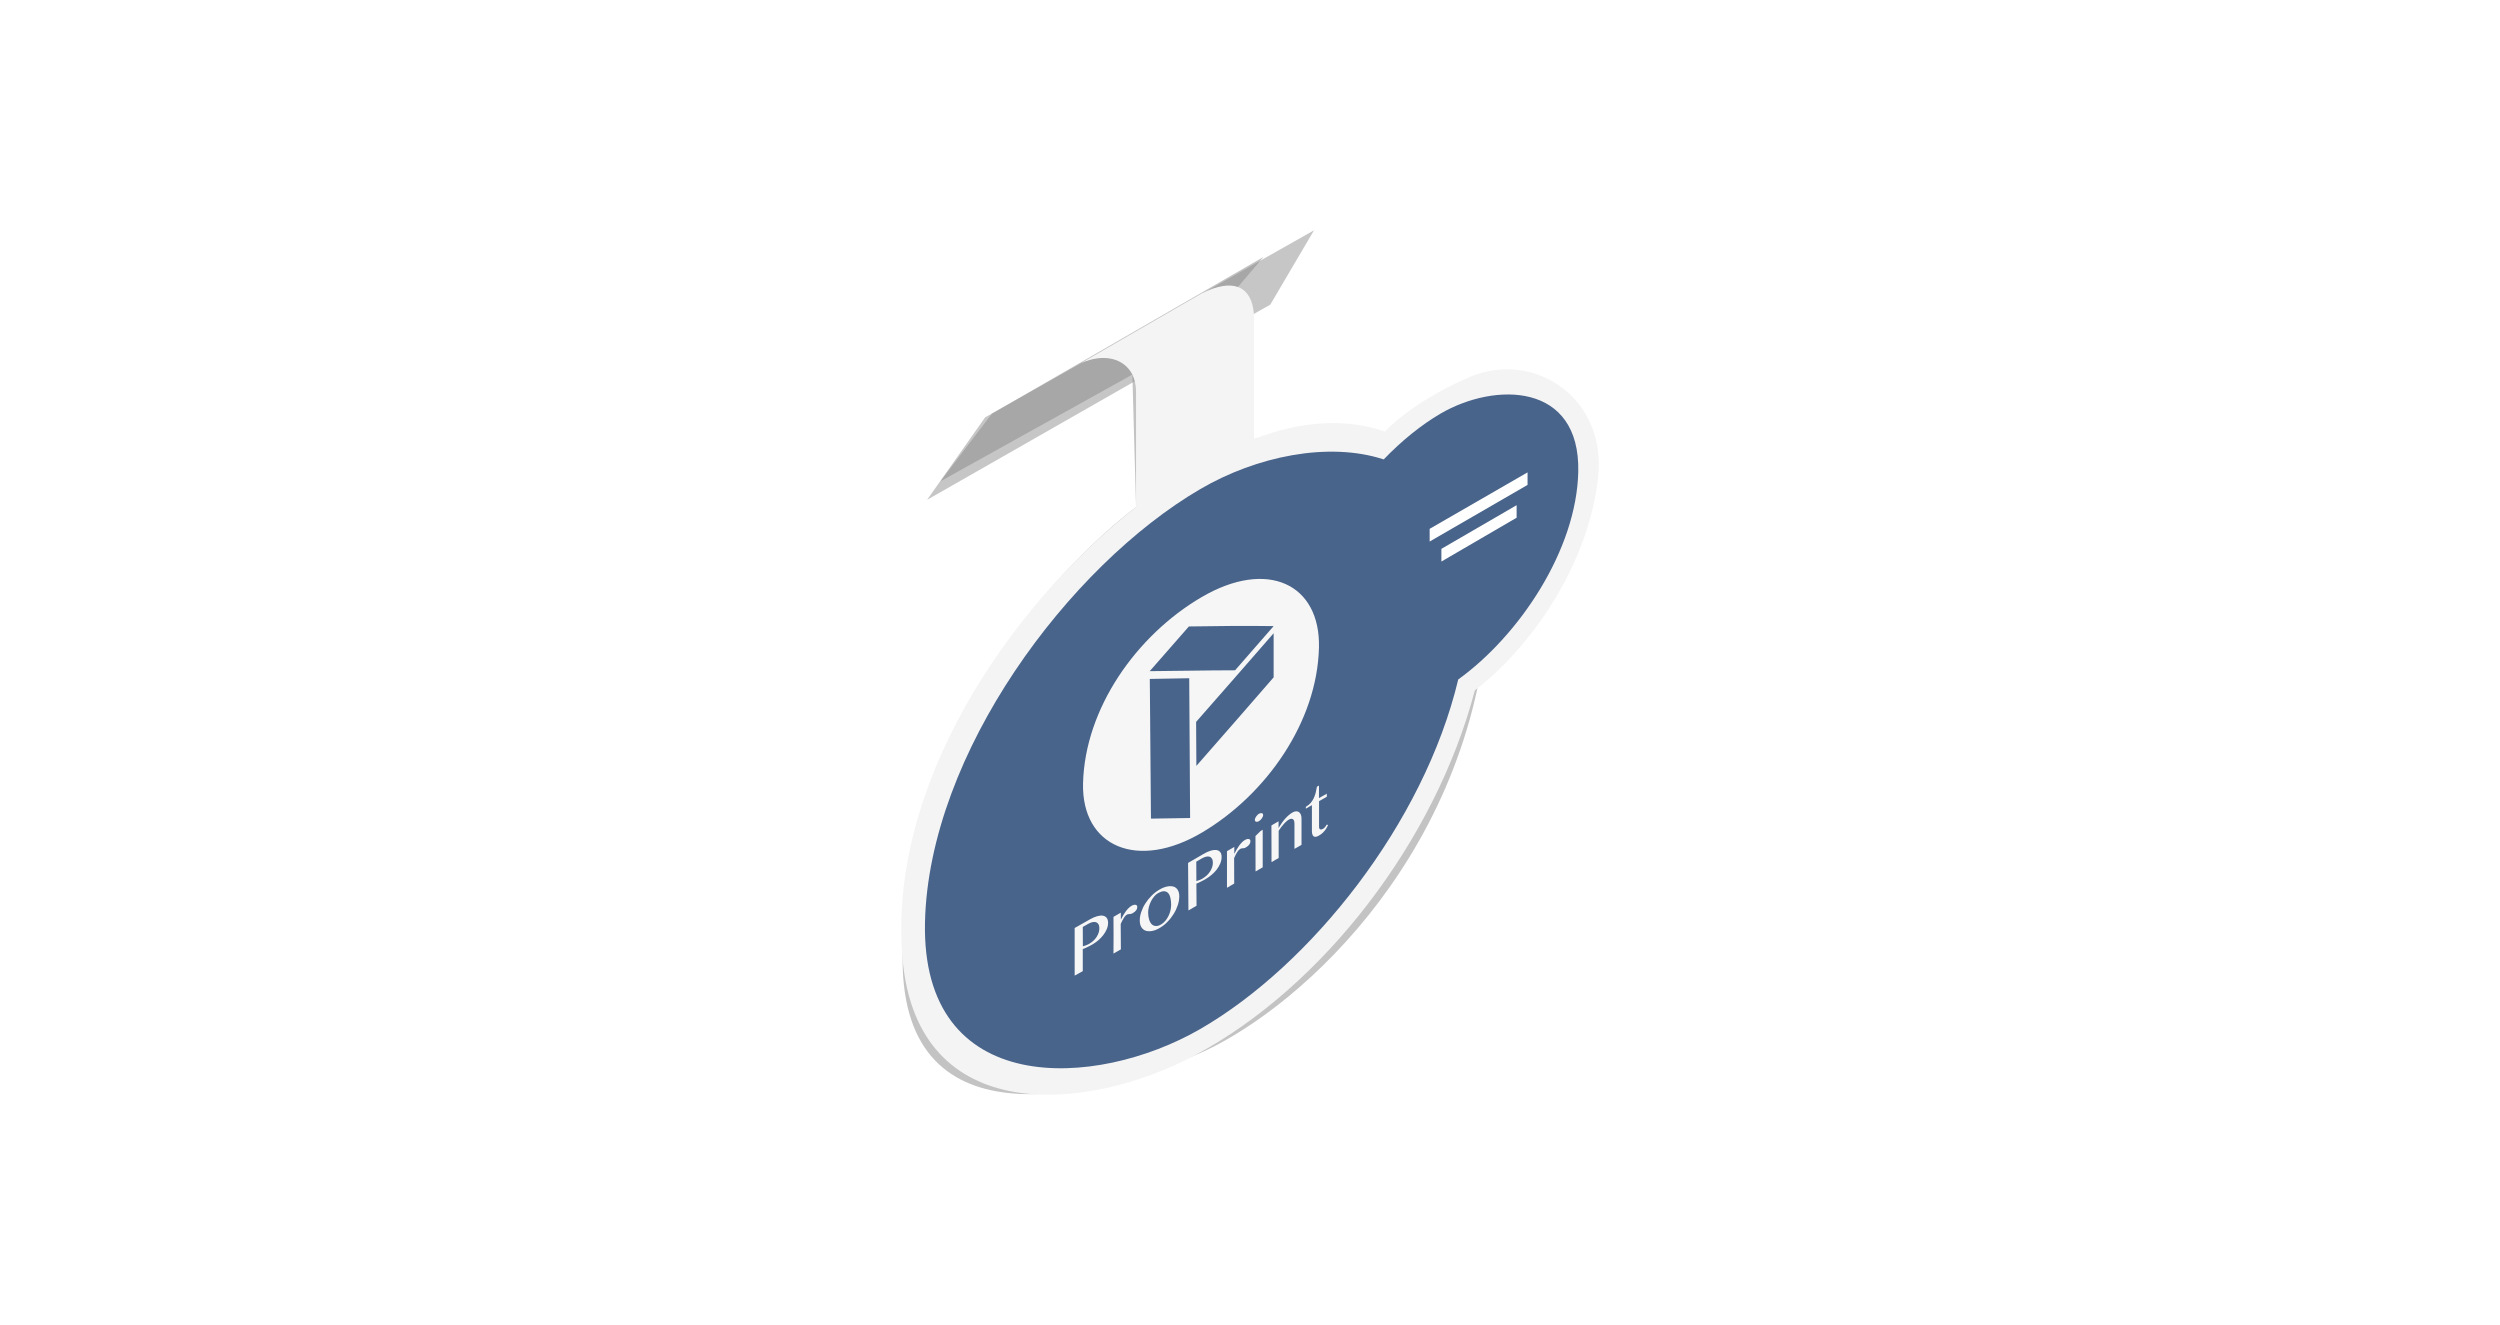 <?xml version="1.0" encoding="utf-8"?>
<!-- Generator: Adobe Illustrator 21.1.0, SVG Export Plug-In . SVG Version: 6.00 Build 0)  -->
<svg version="1.1" id="off" xmlns="http://www.w3.org/2000/svg" xmlns:xlink="http://www.w3.org/1999/xlink" x="0px" y="0px"
	 viewBox="0 0 283.46 150.24" enable-background="new 0 0 283.46 150.24" xml:space="preserve">
<filter  id="AI_DesenfoqueGaussiano_4">
	<feGaussianBlur  stdDeviation="4"></feGaussianBlur>
</filter>
<g>
	<path fill="#C6C6C6" d="M123.09,40.93c-0.15,0.07-0.3,0.13-0.44,0.21l-10.95,6.18l-6.58,9.35l24.12-13.77
		C128.42,41.27,128.42,38.62,123.09,40.93"/>
	<path fill="#C6C6C6" d="M134.42,34.35c0.24-0.14,0.48-0.26,0.7-0.38c1.58-0.79-7.42,9.04-6.59,9.34l15.5-8.77l4.96-8.43
		L134.42,34.35z"/>
	<g opacity="0.5" filter="url(#AI_DesenfoqueGaussiano_4)">
		<path fill="#878787" d="M168.66,70.6c2.74-30.01-26.48-20.8-26.48-20.8l-1.83-17.25l2.91-3.42L112.47,46.9l-5.84,7.67l21.76-12.1
			l0.42,15.03c0,0-26.47,19.09-26.47,51.28c0,21.63,22.41,15.29,33.11,10.89C146.15,115.26,166.13,98.2,168.66,70.6z"/>
	</g>
	<path fill="#F4F4F4" d="M166.68,42.73c7.27-3.05,15.51,2.35,14.52,11.41c-0.99,9.08-6.74,18.49-13.98,24.15
		c-4.49,17.12-17.28,33.67-31.77,41.38c-12.08,6.42-31.39,8.25-33.11-10.89c-1.75-19.44,11.75-39.73,26.47-51.28
		c0-1.26,0-2.53,0-3.79c0-3.11,0-6.22,0-9.32c0-0.74-0.16-1.38-0.42-1.92c-0.93-1.86-3.28-2.43-5.79-1.31l13.67-7.9
		c1.8-0.89,3.13-1.06,4.08-0.72c0.04,0.02,0.09,0.03,0.13,0.05c1.03,0.44,1.56,1.5,1.68,2.91c0.02,0.21,0.03,0.43,0.03,0.65
		c0,3.28-0.01,6.56-0.01,9.84c0,1.27,0,2.54,0,3.81c5.51-2.19,10.62-2.32,14.85-0.88C157.03,48.92,160.06,45.56,166.68,42.73z"/>
	<path fill="#49648B" d="M178.95,53.49c0.22-10.13-9.43-10.2-15.62-6.59c-2.17,1.27-4.38,3.05-6.44,5.19
		c-6.28-2.05-14.46-0.34-20.79,3.36c-14.9,8.7-30.77,29.97-31.22,49.08c-0.46,20.03,19.37,18.98,31.2,12.15
		c12.55-7.24,25.38-23.36,29.26-39.64C172.25,72.06,178.76,62.36,178.95,53.49z"/>
	<path fill="#F6F6F6" d="M136.2,67.73c-7.33,4.31-13.2,12.58-13.4,21.11c-0.16,7.17,6.19,9.91,13.55,5.52
		c7.22-4.3,13-12.49,13.2-20.94C149.72,66.23,143.72,63.31,136.2,67.73 M134.94,92.75c-1.77,0.03-2.67,0.04-4.44,0.07
		c-0.05-6.34-0.08-9.51-0.13-15.84c1.78-0.03,2.68-0.04,4.47-0.08C134.88,83.23,134.9,86.41,134.94,92.75 M144.41,76.8
		c-3.44,3.97-5.22,6-8.76,10.04c-0.01-2-0.02-3-0.03-4.99c3.55-4.05,5.34-6.08,8.79-10.05C144.41,73.8,144.41,74.8,144.41,76.8
		 M140.04,76c-3.83,0.01-5.83,0.07-9.68,0.1c1.76-2.02,2.65-3.04,4.44-5.07c3.9-0.05,5.87-0.09,9.61-0.04
		C142.68,72.98,141.8,73.99,140.04,76"/>
	<path fill="#F6F6F6" d="M121.87,105.21c0.68-0.38,1.03-0.58,1.71-0.97c0.28-0.16,0.55-0.28,0.8-0.35c0.25-0.07,0.47-0.1,0.65-0.07
		c0.18,0.03,0.33,0.1,0.44,0.24c0.11,0.13,0.16,0.32,0.17,0.56c0,0.25-0.05,0.49-0.15,0.73c-0.1,0.24-0.24,0.47-0.41,0.69
		c-0.17,0.22-0.36,0.41-0.58,0.6c-0.22,0.18-0.43,0.33-0.66,0.46c-0.09,0.05-0.19,0.11-0.3,0.16c-0.1,0.05-0.21,0.1-0.3,0.15
		c-0.1,0.05-0.19,0.09-0.27,0.12c-0.08,0.04-0.15,0.06-0.2,0.08c0,1,0,1.5,0,2.5c-0.37,0.21-0.55,0.31-0.92,0.51V105.21z
		 M122.78,107.3c0.1-0.03,0.21-0.06,0.33-0.11c0.12-0.04,0.24-0.1,0.36-0.16c0.2-0.11,0.37-0.24,0.52-0.38
		c0.15-0.14,0.27-0.29,0.37-0.45c0.1-0.16,0.17-0.32,0.22-0.48c0.05-0.16,0.07-0.32,0.07-0.48c0-0.18-0.03-0.33-0.1-0.44
		c-0.06-0.11-0.15-0.19-0.26-0.23c-0.11-0.04-0.24-0.05-0.39-0.02c-0.15,0.03-0.31,0.09-0.48,0.18c-0.26,0.15-0.39,0.22-0.65,0.37
		C122.78,105.98,122.78,106.42,122.78,107.3"/>
	<path fill="#F6F6F6" d="M126.25,103.96c0.33-0.19,0.5-0.29,0.83-0.48c0,0.32,0,0.47,0.01,0.79c0.08-0.16,0.17-0.32,0.26-0.48
		c0.09-0.16,0.19-0.31,0.29-0.45c0.1-0.14,0.21-0.26,0.32-0.37c0.11-0.11,0.22-0.2,0.33-0.26c0.09-0.05,0.18-0.09,0.26-0.11
		c0.08-0.02,0.15-0.02,0.21-0.01c0.06,0.01,0.11,0.04,0.14,0.08c0.03,0.04,0.05,0.1,0.05,0.16c0,0.13-0.04,0.26-0.13,0.38
		c-0.08,0.12-0.2,0.22-0.36,0.31c-0.09,0.05-0.17,0.09-0.23,0.1c-0.06,0.01-0.11,0.02-0.16,0.02c-0.05,0-0.09,0.01-0.14,0.01
		c-0.05,0.01-0.11,0.03-0.18,0.07c-0.06,0.03-0.11,0.08-0.17,0.15c-0.06,0.06-0.11,0.14-0.17,0.23c-0.06,0.09-0.11,0.19-0.17,0.3
		c-0.06,0.11-0.11,0.23-0.17,0.36c0.01,1.15,0.01,1.73,0.02,2.88c-0.33,0.19-0.5,0.29-0.84,0.48
		C126.27,106.46,126.26,105.63,126.25,103.96"/>
	<path fill="#F6F6F6" d="M131.5,105.21c-0.32,0.19-0.62,0.31-0.9,0.35c-0.28,0.05-0.52,0.03-0.72-0.04c-0.2-0.08-0.36-0.21-0.47-0.4
		c-0.12-0.19-0.17-0.43-0.18-0.73c0-0.31,0.05-0.63,0.16-0.96c0.11-0.33,0.26-0.66,0.46-0.97c0.2-0.32,0.43-0.61,0.71-0.89
		c0.27-0.28,0.57-0.51,0.9-0.7c0.32-0.19,0.62-0.31,0.9-0.36c0.27-0.05,0.51-0.04,0.71,0.02c0.2,0.07,0.36,0.19,0.47,0.38
		c0.11,0.19,0.17,0.42,0.17,0.7c0,0.32-0.05,0.65-0.16,0.99c-0.11,0.34-0.26,0.68-0.46,1c-0.2,0.32-0.43,0.63-0.7,0.9
		C132.12,104.79,131.83,105.02,131.5,105.21 M131.66,104.81c0.17-0.1,0.32-0.23,0.46-0.39c0.14-0.16,0.26-0.35,0.36-0.55
		c0.1-0.2,0.18-0.41,0.23-0.63c0.05-0.22,0.08-0.44,0.08-0.65c0-0.3-0.03-0.57-0.09-0.8c-0.05-0.23-0.14-0.41-0.26-0.54
		c-0.12-0.13-0.28-0.19-0.47-0.2c-0.19,0-0.42,0.08-0.7,0.24c-0.14,0.08-0.28,0.2-0.41,0.36c-0.13,0.16-0.25,0.33-0.35,0.53
		c-0.1,0.2-0.18,0.41-0.24,0.63c-0.06,0.22-0.09,0.44-0.09,0.65c0,0.3,0.04,0.57,0.11,0.8c0.07,0.23,0.17,0.4,0.29,0.53
		c0.13,0.13,0.28,0.19,0.46,0.2C131.22,105.01,131.43,104.95,131.66,104.81"/>
	<path fill="#F6F6F6" d="M134.71,97.84c0.7-0.4,1.05-0.61,1.74-1.01c0.29-0.17,0.55-0.29,0.81-0.37c0.25-0.08,0.47-0.1,0.65-0.08
		c0.19,0.02,0.33,0.1,0.44,0.23c0.11,0.13,0.16,0.32,0.16,0.56c0,0.25-0.05,0.49-0.15,0.73c-0.1,0.24-0.24,0.47-0.4,0.69
		c-0.17,0.22-0.36,0.42-0.58,0.6c-0.22,0.18-0.43,0.34-0.66,0.47c-0.09,0.06-0.19,0.11-0.3,0.17c-0.1,0.06-0.21,0.11-0.3,0.15
		c-0.1,0.05-0.19,0.09-0.27,0.13c-0.08,0.04-0.15,0.06-0.2,0.08c0.01,1,0.01,1.5,0.02,2.5c-0.37,0.21-0.55,0.32-0.92,0.54
		C134.73,101.08,134.72,100,134.71,97.84 M135.65,99.9c0.1-0.03,0.21-0.07,0.33-0.11c0.12-0.04,0.24-0.1,0.36-0.17
		c0.2-0.12,0.37-0.25,0.52-0.39c0.15-0.15,0.27-0.3,0.37-0.46c0.1-0.16,0.17-0.32,0.22-0.48c0.05-0.16,0.07-0.32,0.07-0.48
		c0-0.18-0.03-0.33-0.1-0.44c-0.07-0.11-0.15-0.19-0.26-0.23c-0.11-0.04-0.24-0.04-0.39-0.01c-0.15,0.03-0.31,0.1-0.48,0.19
		c-0.26,0.15-0.39,0.23-0.65,0.38C135.64,98.58,135.64,99.02,135.65,99.9"/>
	<path fill="#F6F6F6" d="M139.12,96.51c0.33-0.19,0.5-0.29,0.83-0.48c0,0.31,0,0.47,0,0.79c0.08-0.16,0.17-0.32,0.26-0.49
		c0.09-0.16,0.19-0.31,0.29-0.45c0.1-0.14,0.21-0.26,0.31-0.37c0.11-0.11,0.22-0.2,0.33-0.26c0.09-0.05,0.17-0.09,0.25-0.11
		c0.08-0.02,0.14-0.02,0.2-0.01c0.06,0.01,0.1,0.04,0.14,0.08c0.03,0.04,0.05,0.1,0.05,0.16c0,0.13-0.04,0.26-0.13,0.38
		c-0.08,0.12-0.2,0.22-0.35,0.31c-0.09,0.05-0.17,0.09-0.22,0.1c-0.06,0.01-0.11,0.02-0.15,0.02c-0.05,0-0.09,0.01-0.14,0.01
		c-0.05,0.01-0.11,0.03-0.18,0.07c-0.05,0.03-0.11,0.08-0.17,0.14c-0.06,0.07-0.11,0.14-0.17,0.23c-0.06,0.09-0.11,0.19-0.17,0.3
		c-0.06,0.11-0.11,0.23-0.17,0.36c0,1.15,0,1.73,0.01,2.89c-0.33,0.19-0.49,0.29-0.82,0.48C139.13,99.02,139.12,98.18,139.12,96.51"
		/>
	<path fill="#F6F6F6" d="M142.75,92.27c0.06-0.04,0.13-0.06,0.18-0.07c0.06-0.01,0.11-0.01,0.15,0c0.04,0.01,0.08,0.04,0.1,0.07
		s0.04,0.08,0.04,0.14s-0.01,0.12-0.04,0.18c-0.03,0.06-0.06,0.13-0.1,0.19c-0.04,0.06-0.09,0.12-0.15,0.18
		c-0.06,0.06-0.12,0.1-0.18,0.14c-0.06,0.04-0.12,0.06-0.18,0.07c-0.06,0.01-0.11,0.01-0.15,0c-0.04-0.01-0.08-0.04-0.1-0.07
		c-0.03-0.04-0.04-0.08-0.04-0.14c0-0.06,0.01-0.12,0.04-0.18c0.03-0.07,0.06-0.13,0.1-0.19c0.04-0.06,0.09-0.12,0.15-0.18
		C142.62,92.35,142.69,92.3,142.75,92.27 M142.35,94.79c0.23-0.23,0.35-0.34,0.58-0.57c0.1-0.06,0.14-0.08,0.24-0.14
		c0,1.7,0,2.55,0,4.26c-0.33,0.19-0.49,0.28-0.81,0.47C142.35,97.2,142.35,96.39,142.35,94.79"/>
	<path fill="#F6F6F6" d="M144.16,93.59c0.33-0.19,0.49-0.28,0.81-0.47c0,0.3,0,0.46,0,0.76c0.25-0.42,0.5-0.78,0.77-1.08
		c0.27-0.3,0.54-0.52,0.81-0.68c0.14-0.08,0.27-0.12,0.4-0.13c0.12-0.01,0.23,0.02,0.32,0.08c0.09,0.06,0.16,0.15,0.22,0.28
		c0.05,0.12,0.08,0.27,0.08,0.45c0,1.2,0,1.8,0,2.99c-0.32,0.18-0.48,0.28-0.8,0.46l0-2.85c0-0.28-0.06-0.45-0.18-0.52
		c-0.12-0.07-0.27-0.06-0.46,0.05c-0.09,0.05-0.18,0.12-0.27,0.2c-0.1,0.08-0.19,0.18-0.29,0.29c-0.1,0.11-0.2,0.23-0.3,0.36
		c-0.1,0.13-0.19,0.27-0.29,0.41c0,1.24,0,1.86,0,3.09c-0.32,0.19-0.49,0.28-0.81,0.47C144.16,96.09,144.16,95.25,144.16,93.59"/>
	<path fill="#F6F6F6" d="M150.59,93.53c-0.11,0.25-0.24,0.48-0.42,0.69c-0.17,0.21-0.39,0.39-0.64,0.53
		c-0.13,0.08-0.25,0.12-0.35,0.13c-0.1,0.01-0.18-0.01-0.24-0.06c-0.06-0.05-0.11-0.12-0.14-0.22c-0.03-0.1-0.05-0.22-0.05-0.37
		c0-1.17,0-1.76,0-2.94c-0.28,0.16-0.42,0.24-0.69,0.4c0-0.08,0-0.12,0-0.21c0.22-0.13,0.41-0.28,0.55-0.44
		c0.14-0.17,0.26-0.35,0.35-0.54c0.09-0.2,0.16-0.4,0.22-0.62c0.05-0.22,0.1-0.45,0.14-0.68c0.09-0.05,0.13-0.08,0.23-0.13l0,1.42
		c0.36-0.2,0.53-0.3,0.89-0.5c0,0.14,0,0.21,0,0.35c-0.35,0.2-0.53,0.3-0.88,0.5c0,1.18,0,1.76,0,2.94c0,0.06,0.01,0.11,0.03,0.16
		c0.02,0.04,0.05,0.07,0.09,0.09c0.04,0.02,0.08,0.02,0.14,0.02c0.05-0.01,0.11-0.03,0.17-0.06c0.09-0.05,0.17-0.12,0.24-0.2
		c0.07-0.09,0.14-0.18,0.19-0.28C150.47,93.52,150.51,93.52,150.59,93.53"/>
	<polygon fill="#FFFFFF" points="163.43,63.67 163.43,62.23 171.96,57.28 171.96,58.7 	"/>
	<polygon fill="#FFFFFF" points="162.1,61.4 162.1,59.96 173.2,53.56 173.2,54.98 	"/>
</g>
</svg>
